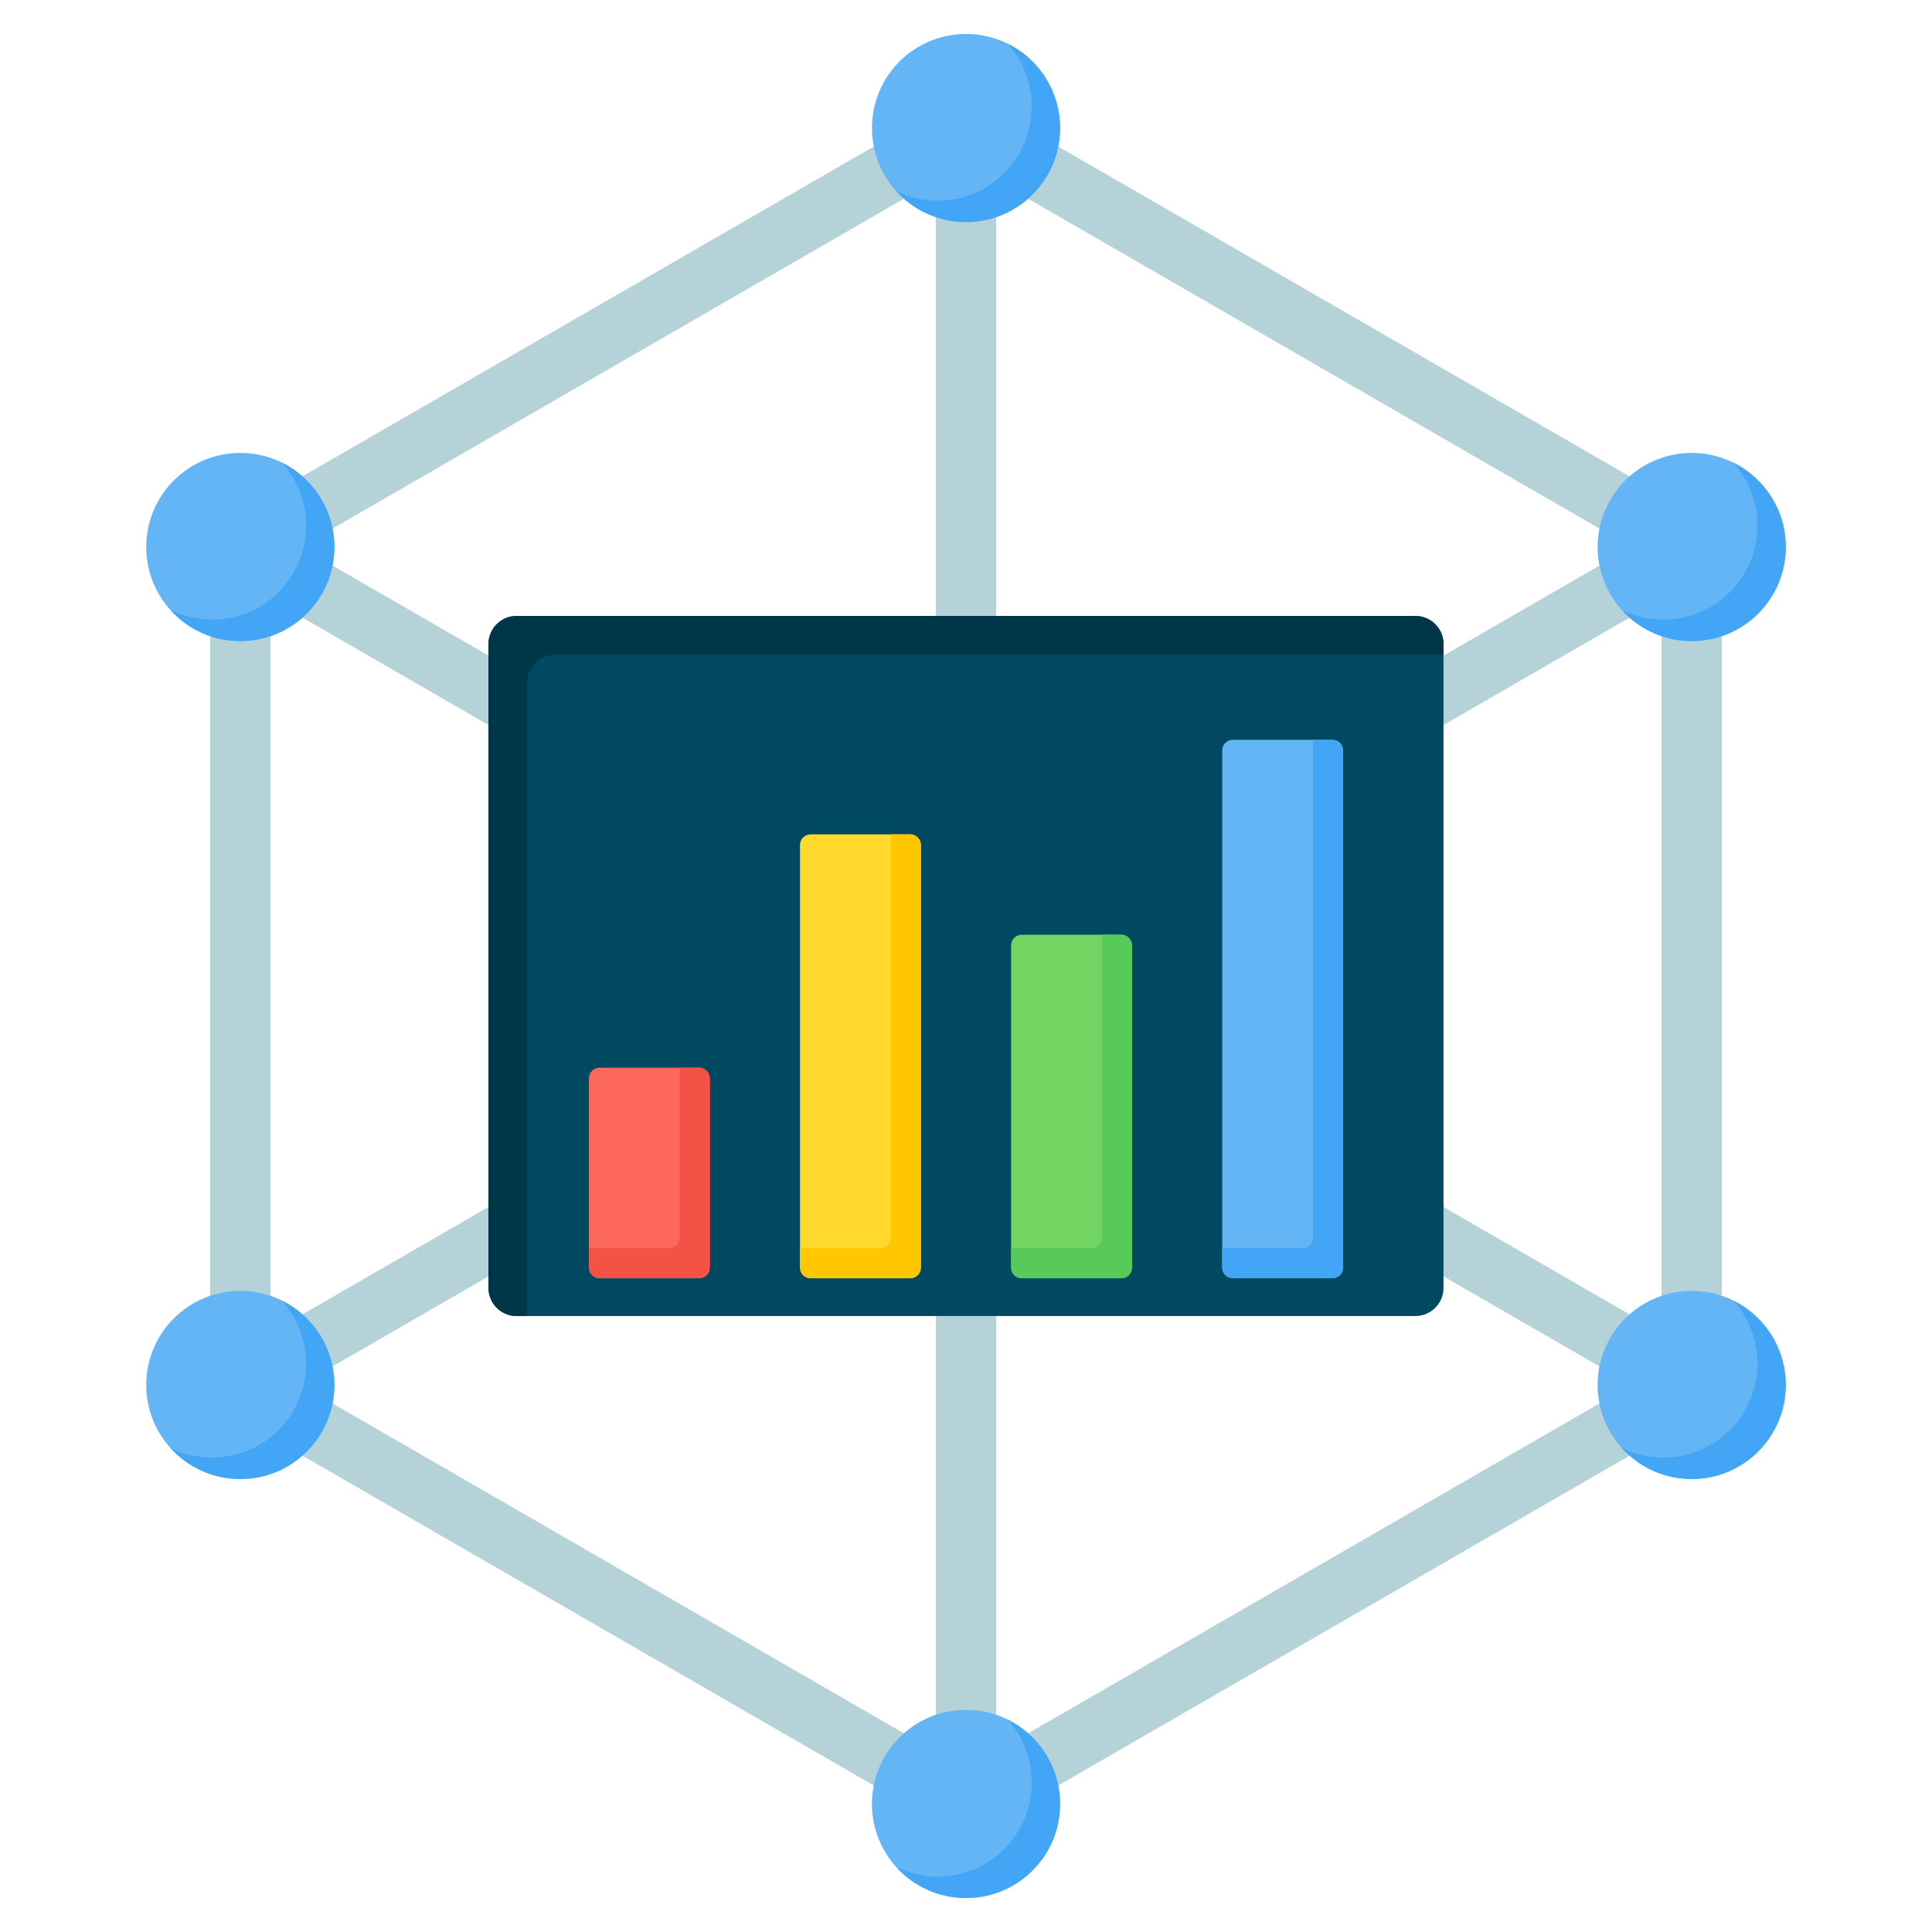<?xml version="1.0" encoding="UTF-8"?> <svg xmlns="http://www.w3.org/2000/svg" id="Layer_1" viewBox="0 0 512 512"><g clip-rule="evenodd" fill-rule="evenodd"><g><path d="m260.08 27.08 192.23 110.98c2.55 1.48 3.98 4.15 3.98 6.91h.02v222.07c0 3.16-1.84 5.9-4.5 7.2l-191.81 110.73c-2.59 1.5-5.68 1.38-8.08-.05l-192.24-110.98c-2.55-1.48-3.98-4.15-3.98-6.91h-.02v-222.06c0-3.16 1.84-5.9 4.5-7.2l191.82-110.74c2.59-1.51 5.68-1.38 8.08.05zm180.24 131.7-168.39 97.22 168.38 97.22v-194.44zm-7.95 208.24-168.37-97.2v194.42zm-184.37 97.21v-194.41l-168.37 97.2zm-176.32-111.01 168.39-97.22-168.39-97.22zm7.95-208.24 168.37 97.2v-194.41zm184.37-97.21v194.42l168.37-97.21z" fill="#b4d2d7"></path><path d="m448.32 342.1c13.77 0 24.93 11.16 24.93 24.93s-11.16 24.93-24.93 24.93-24.93-11.16-24.93-24.93c-.01-13.77 11.16-24.93 24.93-24.93zm0-222.07c13.77 0 24.93 11.16 24.93 24.93s-11.16 24.93-24.93 24.93-24.93-11.16-24.93-24.93c-.01-13.76 11.16-24.93 24.93-24.93zm-192.32-111.03c13.77 0 24.93 11.16 24.93 24.93s-11.16 24.93-24.93 24.93-24.93-11.16-24.93-24.93 11.16-24.93 24.93-24.93zm-192.32 111.03c13.77 0 24.93 11.16 24.93 24.93s-11.16 24.93-24.93 24.93-24.93-11.16-24.93-24.93c0-13.76 11.16-24.93 24.93-24.93zm0 222.07c13.77 0 24.93 11.16 24.93 24.93s-11.16 24.93-24.93 24.93-24.93-11.16-24.93-24.93 11.16-24.93 24.93-24.93zm192.32 111.03c13.77 0 24.93 11.16 24.93 24.93s-11.16 24.93-24.93 24.93-24.93-11.16-24.93-24.93c0-13.76 11.16-24.93 24.93-24.93z" fill="#64b5f6"></path><path d="m459.33 344.66c8.24 4.07 13.91 12.56 13.91 22.37 0 13.77-11.16 24.93-24.93 24.93-7.35 0-13.95-3.18-18.52-8.24 3.32 1.64 7.06 2.56 11.02 2.56 13.77 0 24.93-11.16 24.93-24.93.01-6.41-2.42-12.27-6.41-16.69zm0-222.06c8.24 4.07 13.91 12.56 13.91 22.37 0 13.77-11.16 24.93-24.93 24.93-7.35 0-13.95-3.18-18.52-8.24 3.32 1.64 7.06 2.56 11.02 2.56 13.77 0 24.93-11.16 24.93-24.93.01-6.42-2.42-12.27-6.41-16.69zm-192.31-111.04c8.24 4.07 13.91 12.56 13.91 22.37 0 13.77-11.16 24.93-24.93 24.93-7.35 0-13.95-3.18-18.52-8.24 3.32 1.64 7.06 2.56 11.02 2.56 13.77 0 24.93-11.16 24.93-24.93.01-6.41-2.42-12.27-6.41-16.69zm-192.32 111.04c8.24 4.07 13.91 12.56 13.91 22.37 0 13.77-11.16 24.93-24.93 24.93-7.35 0-13.95-3.18-18.52-8.24 3.32 1.64 7.06 2.56 11.02 2.56 13.77 0 24.93-11.16 24.93-24.93.01-6.42-2.42-12.27-6.41-16.69zm0 222.06c8.24 4.07 13.91 12.56 13.91 22.37 0 13.77-11.16 24.93-24.93 24.93-7.35 0-13.95-3.18-18.52-8.24 3.32 1.64 7.06 2.56 11.02 2.56 13.77 0 24.93-11.16 24.93-24.93.01-6.41-2.42-12.27-6.41-16.69zm192.32 111.04c8.24 4.07 13.91 12.56 13.91 22.37 0 13.77-11.16 24.93-24.93 24.93-7.35 0-13.95-3.18-18.52-8.24 3.32 1.64 7.06 2.56 11.02 2.56 13.77 0 24.93-11.16 24.93-24.93.01-6.42-2.42-12.27-6.41-16.69z" fill="#42a5f5"></path></g><g><path d="m136.87 348.76h238.25c4.08 0 7.42-3.34 7.42-7.42v-170.68c0-4.08-3.34-7.42-7.42-7.42h-238.25c-4.08 0-7.42 3.34-7.42 7.42v170.68c.01 4.08 3.34 7.42 7.42 7.42z" fill="#004960"></path><path d="m136.87 348.76h2.83v-167.85c0-4.08 3.34-7.42 7.42-7.42h235.42v-2.83c0-4.08-3.34-7.42-7.42-7.42h-238.25c-4.08 0-7.42 3.34-7.42 7.42v170.68c.01 4.08 3.34 7.42 7.42 7.42z" fill="#003748"></path><path d="m158.88 282.95h26.41c1.55 0 2.81 1.26 2.81 2.81v50.18c0 1.55-1.26 2.81-2.81 2.81h-26.41c-1.55 0-2.81-1.26-2.81-2.81v-50.18c0-1.54 1.26-2.81 2.81-2.81z" fill="#fc685b"></path><path d="m180.13 282.95h5.16c1.55 0 2.81 1.26 2.81 2.81v50.18c0 1.55-1.26 2.81-2.81 2.81h-26.41c-1.55 0-2.81-1.26-2.81-2.81v-5.16h21.25c1.55 0 2.81-1.26 2.81-2.81z" fill="#f35244"></path><path d="m214.82 221.12h26.41c1.55 0 2.81 1.26 2.81 2.81v112.01c0 1.55-1.26 2.81-2.81 2.81h-26.41c-1.55 0-2.81-1.26-2.81-2.81v-112.01c0-1.55 1.26-2.81 2.81-2.81z" fill="#ffda2d"></path><path d="m236.08 221.12h5.16c1.55 0 2.81 1.26 2.81 2.81v112.01c0 1.55-1.26 2.81-2.81 2.81h-26.41c-1.55 0-2.81-1.26-2.81-2.81v-5.16h21.25c1.55 0 2.81-1.26 2.81-2.81z" fill="#ffc700"></path><path d="m270.76 247.71h26.41c1.55 0 2.81 1.26 2.81 2.81v85.42c0 1.55-1.26 2.81-2.81 2.81h-26.41c-1.55 0-2.81-1.26-2.81-2.81v-85.42c0-1.55 1.26-2.81 2.81-2.81z" fill="#72d561"></path><path d="m292.02 247.71h5.16c1.55 0 2.81 1.26 2.81 2.81v85.42c0 1.55-1.26 2.81-2.81 2.81h-26.41c-1.55 0-2.81-1.26-2.81-2.81v-5.16h21.25c1.55 0 2.81-1.26 2.81-2.81z" fill="#57ca5a"></path><path d="m326.71 196.06h26.41c1.55 0 2.81 1.26 2.81 2.81v137.07c0 1.55-1.26 2.81-2.81 2.81h-26.41c-1.55 0-2.81-1.26-2.81-2.81v-137.07c-.01-1.55 1.26-2.81 2.81-2.81z" fill="#64b5f6"></path><path d="m347.96 196.06h5.16c1.55 0 2.81 1.26 2.81 2.81v137.07c0 1.55-1.26 2.81-2.81 2.81h-26.41c-1.55 0-2.81-1.26-2.81-2.81v-5.16h21.25c1.55 0 2.81-1.26 2.81-2.81z" fill="#42a5f5"></path></g></g></svg> 